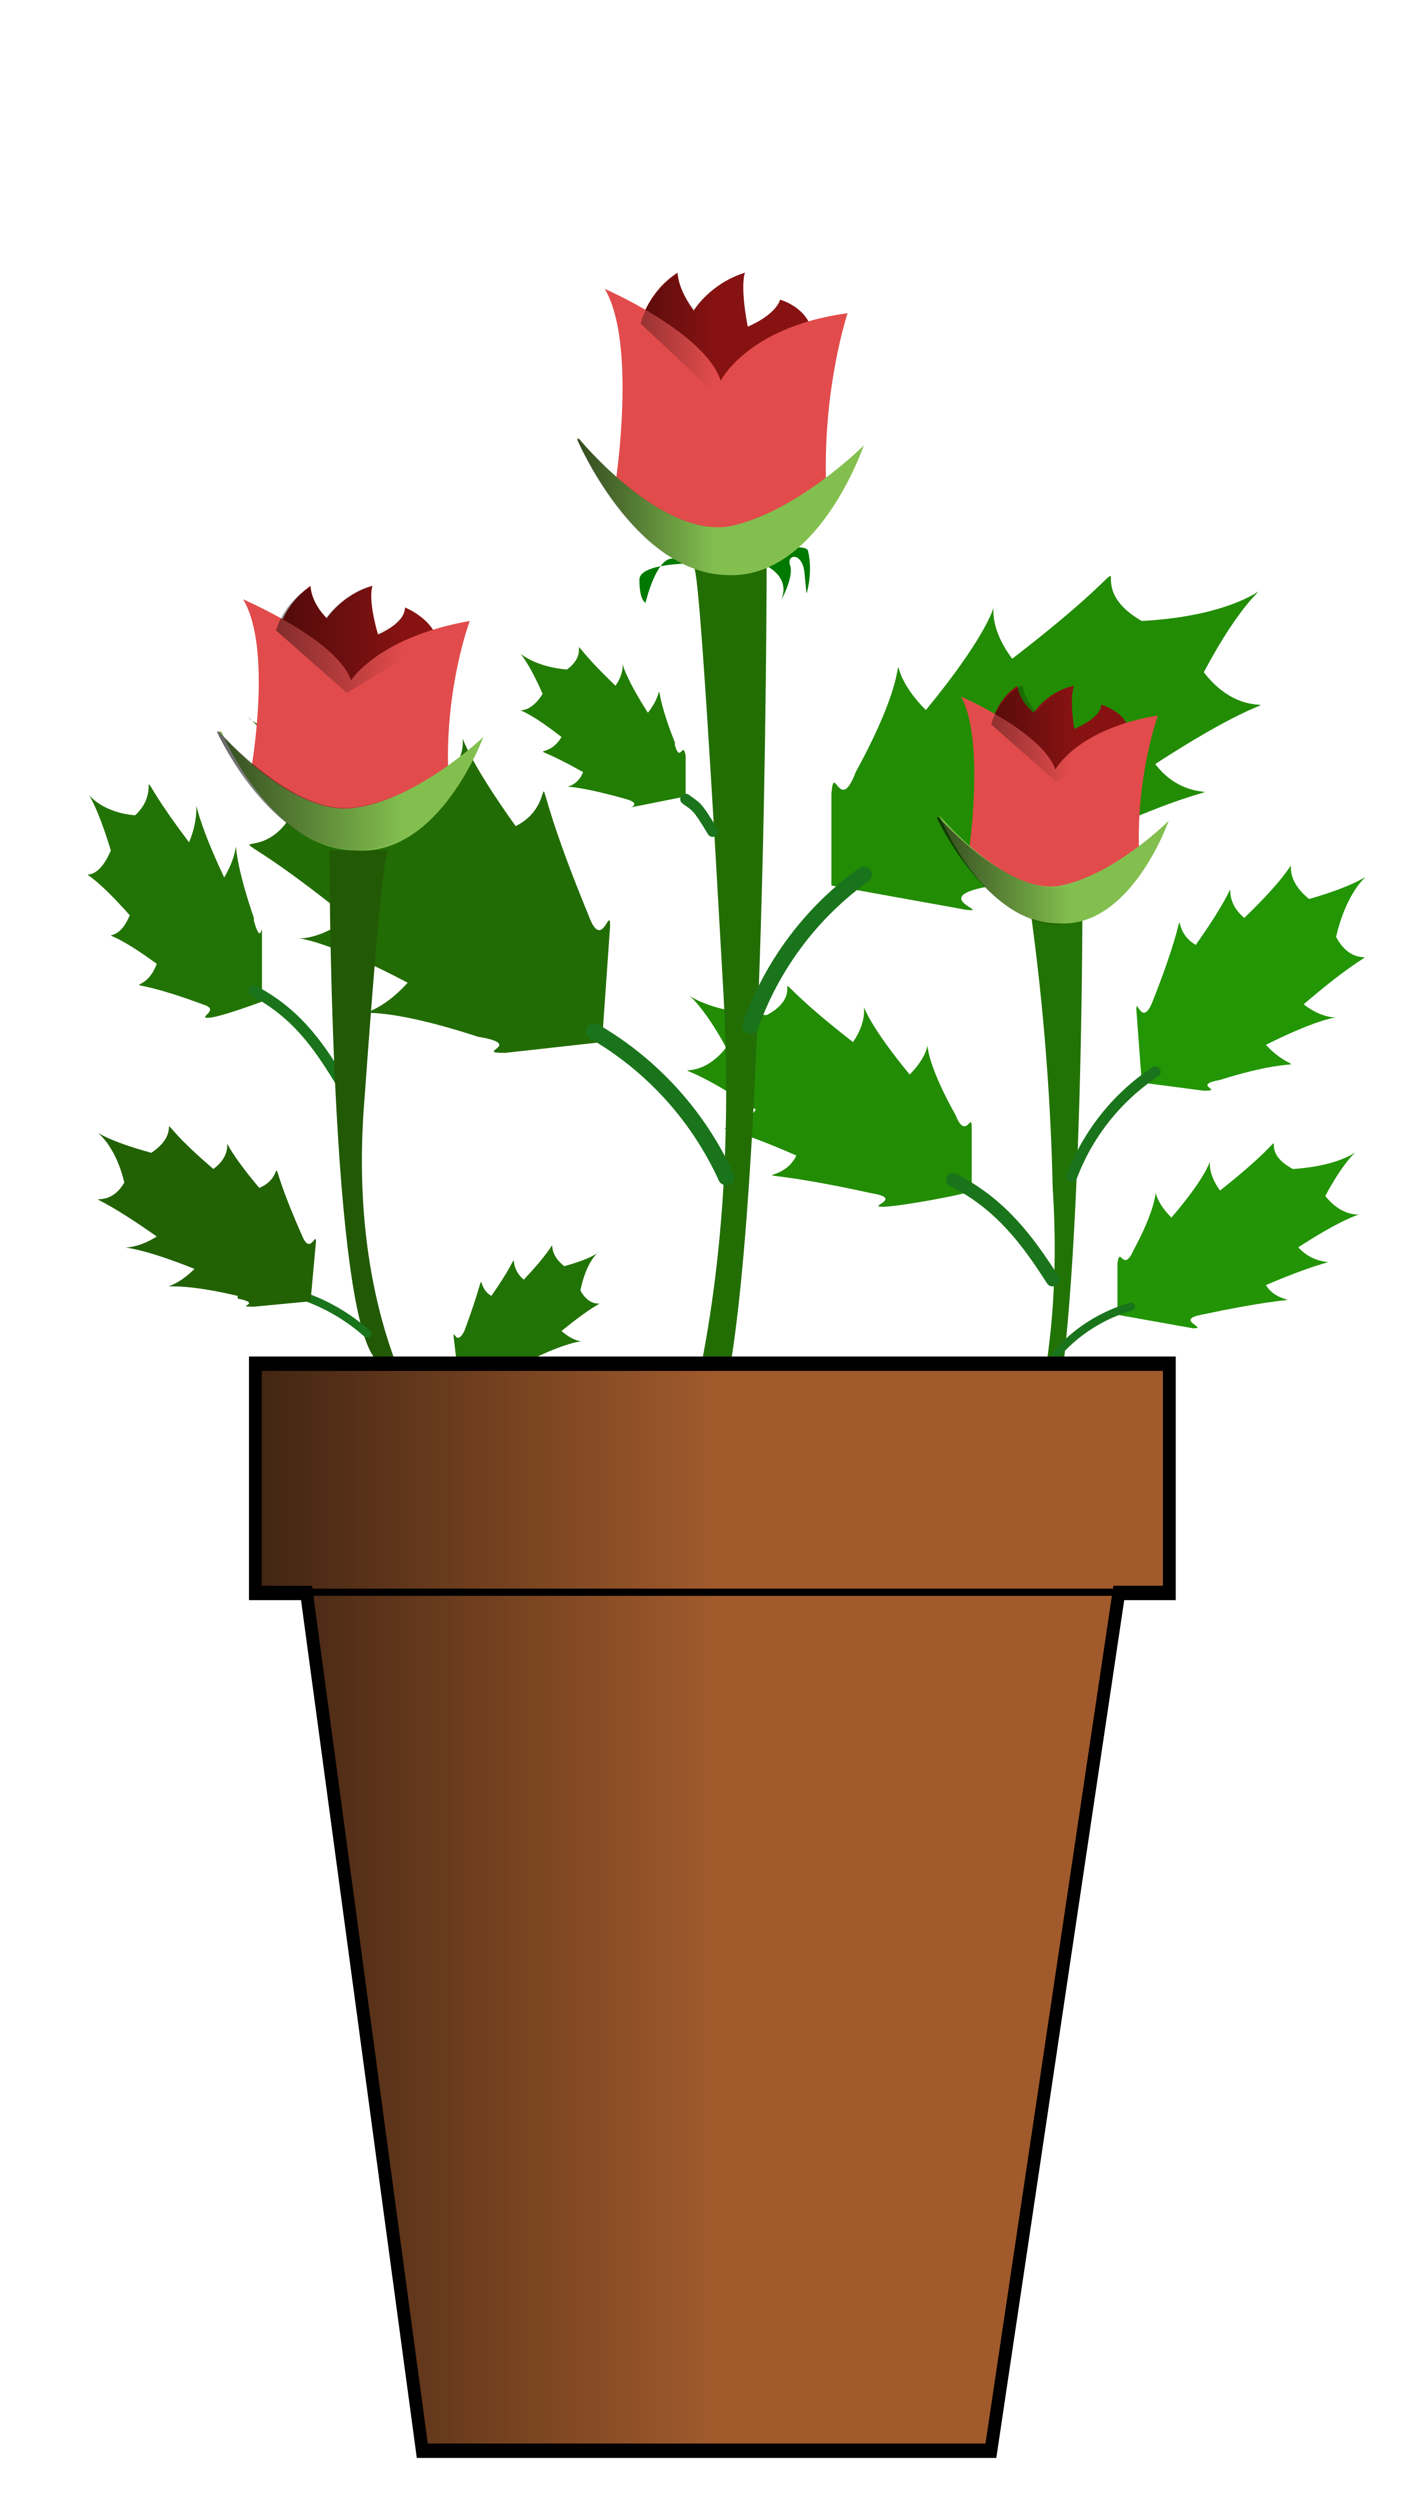 <?xml version="1.0" encoding="UTF-8"?>
<svg width="200" height="350" viewBox="0 0 52.9 92.6" xmlns="http://www.w3.org/2000/svg" xmlns:xlink="http://www.w3.org/1999/xlink">
<defs>
<linearGradient id="a">
<stop offset="0"/>
<stop stop-opacity="0" offset="1"/>
</linearGradient>
<linearGradient id="b" x1="365.9" x2="438.3" y1="971.7" y2="971.7" gradientUnits="userSpaceOnUse" xlink:href="#a"/>
<linearGradient id="e" x1="136.7" x2="143" y1="239.8" y2="239.8" gradientUnits="userSpaceOnUse" xlink:href="#a"/>
<linearGradient id="f" x1="136.7" x2="144.8" y1="239.8" y2="239.8" gradientUnits="userSpaceOnUse" xlink:href="#a"/>
<linearGradient id="g" x1="136.7" x2="142.2" y1="239.8" y2="239.8" gradientUnits="userSpaceOnUse" xlink:href="#a"/>
<filter id="h">
<feGaussianBlur stdDeviation=".1"/>
</filter>
</defs>
<path d="M17.7 38.4c-5.5-1.8-4.5.1-2.6-2-5.7-3-4.5-.6-2.2-2.4-5.7-4.6-3.4-1.3-2-4-1-4.7-4-3.7 1.6-2 2.5-2.1-1-3.6 3.8 1 2-1.6-.7-3.3 2.8 1.6 2-1-.1-3.5 2.7 3.3.5 1.4.8-.4.8.4l-.3 4.3-3.6.4c-1.2 0 .8-.3-1-.6z" fill="#226c05" fill-rule="evenodd"/>
<path d="M31.7 28.6c2.8-5.1.5-4.4 2.6-2.3 4.2-5.1 1.4-4.3 3.2-1.9 6.1-4.7 2-3 4.8-1.4 5.7-.3 5-3.2 2.3 1.9 2 2.6 4.2-.5-1.8 3.4 1.6 2.1 4-.2-2.2 2.6 1 1.9 4.1.2-4.3 2-1.7.4.4.9-.5.8l-5-.9v-3.4c.1-1.2.3.8.9-.8z" fill="#228c05" fill-rule="evenodd"/>
<path d="M42 46.3c1.5-2.8.2-2.4 1.4-1.2 2.4-2.8.8-2.4 1.8-1 3.4-2.7 1-1.7 2.7-.8 3.1-.2 2.7-1.8 1.2 1 1.2 1.5 2.4-.3-1 1.9 1 1.1 2.3-.1-1.2 1.4.6 1 2.3.1-2.4 1.1-1 .2.3.5-.3.5l-2.8-.5v-1.9c.1-.7.2.4.6-.5z" fill="#229405" fill-rule="evenodd"/>
<path d="M35.4 41.3c-1.9-3.4-.3-2.9-1.7-1.5-2.8-3.4-1-2.8-2.1-1.2-4.1-3.2-1.3-2-3.2-1-3.8-.2-3.3-2.1-1.5 1.2-1.4 1.8-2.8-.3 1.1 2.3-1 1.4-2.6-.1 1.5 1.7-.6 1.3-2.7.2 2.8 1.4 1.2.2-.2.5.4.5.6 0 3.3-.5 3.3-.6v-2.3c0-.7-.2.5-.6-.5z" fill="#228c05" fill-rule="evenodd"/>
<path d="M9.4 34c-1.2-3.5-.2-3-1.1-1.5-1.7-3.6-.6-3-1.3-1.3-2.5-3.3-.8-2.1-2-1-2.3-.2-2-2.3-.9 1.3-.8 1.9-1.7-.3.7 2.4-.6 1.5-1.6-.1 1 1.8-.5 1.4-1.8.2 1.7 1.5.7.2-.2.5.2.5s2-.6 2-.6v-2.4c0-.8 0 .5-.3-.6z" fill="#227305" fill-rule="evenodd"/>
<path d="M25 27.5c-1-2.5-.2-2.1-1-1.1-1.6-2.5-.5-2-1.2-1-2.3-2.2-.7-1.4-1.8-.6-2.2-.2-2-1.6-.9.9-.8 1.3-1.6-.2.7 1.6-.6 1-1.5 0 .8 1.3-.4 1-1.6.1 1.6 1 .7.2-.1.4.2.3l2-.4V28c-.1-.6-.2.3-.4-.4z" fill="#227d05" fill-rule="evenodd"/>
<path d="m25.7 21l2.7-0.1s0 28-2 32.3-2.1 5.9-2.1 5.9l-0.9-0.7s4.2-7 3.4-21.6c-0.8-14.4-1-15.7-1.1-15.8z" fill="#226e05" fill-rule="evenodd"/>
<path transform="matrix(.19 0 0 .213 -31.7 -60.4)" d="M307.5 381.6s-16-.9-16 2.8c0 3.6 1.2 4 1.2 4s2-7.7 5.2-7.7 13-.8 17.3.8c6.8 2.6 3.7 6.9 3.7 6.9s2.8-4.4 2-6.5c-.8-2 2.4-2.4 2.8 1.3l.4 3.6s1.3-3.6.3-7.4c-.5-2.3-16.1 2.3-17 2.2z" fill="#007900" fill-rule="evenodd" filter="url(#h)"/>
<path d="M32 32.4a11.7 11.7 0 0 0-4.2 5.6M22 38.2a12 12 0 0 1 4.9 5.4" fill="none" stroke="#1a741b" stroke-linecap="round" stroke-width=".6"/>
<path d="m38 33.8h2.1s0 17.7-1.5 20.5-1.6 3.8-1.6 3.8l-0.6-0.5s3.2-4.5 2.6-13.6a89 89 0 0 0 -0.8 -10.1z" fill="#227305" fill-rule="evenodd"/>
<path d="M35.3 43.7c1.8.9 2.8 2.3 3.7 3.7" fill="none" stroke="#1a741b" stroke-linecap="round" stroke-width=".5"/>
<path d="M9.4 36.7c1.7.9 2.5 2.2 3.3 3.5" fill="none" stroke="#1a741b" stroke-linecap="round" stroke-width=".4"/>
<path d="M14.4 31.5h-2.2s0 16.2 1.6 18.7c1.6 2.6 1.7 3.5 1.7 3.5l.6-.4s-3.3-4.2-2.6-12.6c.6-8.4.8-9.2.9-9.2z" fill="#225905" fill-rule="evenodd"/>
<path d="M25.4 29.6c.4.3.4.2 1 1.2" fill="none" stroke="#1a741b" stroke-linecap="round" stroke-width=".4"/>
<path d="M41.9 48.4a5.8 5.8 0 0 0-2.8 1.8M10.5 47.8a7 7 0 0 1 3.1 1.6" fill="none" stroke="#1a741b" stroke-linecap="round" stroke-width=".3"/>
<path d="M23.7 12s.3-1.2 1.4-1.9c0 0 0 .6.6 1.4 0 0 .6-1 1.9-1.4 0 0-.2.4.1 2 0 0 1-.4 1.2-1 0 0 1.1.3 1.2 1.3l-3.5 2.2z" fill="#871212"/>
<path d="M22.8 17.9s.8-5.2-.4-7.2c0 0 3.7 1.6 4.3 3.4 0 0 1-2 4.7-2.5 0 0-.9 2.7-.8 6.2 0 0-4.2 5.6-7.8 0z" fill="#e24b4b"/>
<path d="M21.4 16.2s3 3.7 5.6 3.3c2.5-.5 5-3 5-3s-1.7 5-5.1 4.8c-3.4-.1-5.5-5-5.5-5z" fill="#83bf4f"/>
<path d="M10.3 23.4s.2-1 1.2-1.7c0 0 0 .6.6 1.2 0 0 .6-.9 1.7-1.2 0 0-.2.4.2 1.8 0 0 1-.4 1-1 0 0 1 .4 1.2 1.2l-3.3 2z" fill="#871212"/>
<path d="M9.3 28.5s.8-4.5-.3-6.3c0 0 3.5 1.5 4 3 0 0 1-1.6 4.4-2.2 0 0-.9 2.4-.8 5.5 0 0-3.8 4.9-7.3 0z" fill="#e24b4b"/>
<path d="M8.1 27.1s2.8 3.3 5.2 2.8c2.3-.4 4.6-2.6 4.6-2.6s-1.6 4.4-4.7 4.2c-3.2 0-5-4.4-5-4.4z" fill="#83bf4f"/>
<path d="M36.7 26.9s.2-1 1-1.5c0 0 0 .5.6 1 0 0 .5-.8 1.5-1 0 0-.2.3 0 1.6 0 0 1-.4 1-.9 0 0 1 .3 1 1L39 29z" fill="#871212"/>
<path d="M35.9 31.5s.6-4.1-.3-5.7c0 0 3 1.3 3.5 2.7 0 0 .8-1.5 3.8-2 0 0-.8 2.2-.7 5 0 0-3.4 4.4-6.3 0z" fill="#e24b4b"/>
<path d="m34.8 30.2s2.5 3 4.5 2.6 4-2.4 4-2.4-1.4 4-4.1 3.8c-2.8 0-4.4-4-4.4-4z" fill="#83bf4f"/>
<path d="M45.2 40c3.5-1.1 2.9 0 1.7-1.3 3.6-1.8 2.8-.4 1.4-1.5 3.5-3 2.1-.8 1.2-2.5.7-3 2.5-2.4-1-1.4-1.6-1.3.6-2.2-2.4.7-1.2-1 .4-2.1-1.8 1-1.2-.7.1-2.2-1.6 2.1-.4 1-.6-.2-.6.3l.2 2.7 2.3.3c.8 0-.5-.2.6-.4z" fill="#229605" fill-rule="evenodd"/>
<path d="M8.8 48c-3.4-.8-2.8.2-1.6-1-3.5-1.4-2.8-.3-1.4-1.2-3.4-2.4-2-.6-1.2-2-.6-2.5-2.3-2 1-1.1 1.5-1-.5-1.8 2.3.6 1.2-.9-.4-1.8 1.7.7 1.2-.5 0-1.8 1.6 1.8.3.7.5-.2.5.2l-.2 2.2-2.1.2c-.8 0 .4-.1-.6-.3z" fill="#226205" fill-rule="evenodd"/>
<g transform="matrix(.909 0 0 .91 -102.8 -202.5)" fill="url(#g)" opacity=".6">
<path d="M139.2 235.7s.3-1.3 1.5-2c0 0 0 .6.7 1.4 0 0 .7-1.1 2-1.5 0 0-.2.4.2 2.2 0 0 1.1-.5 1.3-1.1 0 0 1.2.3 1.3 1.4l-3.9 2.5z"/>
<path d="M138.1 242.2s1-5.8-.4-8c0 0 4.1 1.8 4.8 3.8 0 0 1.1-2.1 5.2-2.7 0 0-1 2.9-1 6.7 0 0-4.5 6.2-8.6.2z"/>
<path d="M136.7 240.4s3.3 4 6 3.5c2.9-.5 5.6-3.3 5.6-3.3s-2 5.5-5.7 5.3c-3.7-.1-6-5.5-6-5.5z"/>
</g>
<g transform="matrix(.845 0 0 .797 -107.4 -164.5)" fill="url(#f)" opacity=".6">
<path d="M139.2 235.7s.3-1.3 1.5-2c0 0 0 .6.7 1.4 0 0 .7-1.1 2-1.5 0 0-.2.4.2 2.2 0 0 1.1-.5 1.3-1.1 0 0 1.2.3 1.3 1.4l-3.9 2.5z"/>
<path d="M138.1 242.2s1-5.8-.4-8c0 0 4.1 1.8 4.8 3.8 0 0 1.1-2.1 5.2-2.7 0 0-1 2.9-1 6.7 0 0-4.5 6.2-8.6.2z"/>
<path d="M136.7 240.4s3.3 4 6 3.5c2.9-.5 5.6-3.3 5.6-3.3s-2 5.5-5.7 5.3c-3.7-.1-6-5.5-6-5.5z"/>
</g>
<g transform="matrix(.776 0 0 .732 -71.3 -145.7)" fill="url(#e)" opacity=".6">
<path d="M139.2 235.7s.3-1.3 1.5-2c0 0 0 .6.7 1.4 0 0 .7-1.1 2-1.5 0 0-.2.4.2 2.2 0 0 1.1-.5 1.3-1.1 0 0 1.2.3 1.3 1.4l-3.9 2.5z"/>
<path d="M138.1 242.2s1-5.8-.4-8c0 0 4.1 1.8 4.8 3.8 0 0 1.1-2.1 5.2-2.7 0 0-1 2.9-1 6.7 0 0-4.5 6.2-8.6.2z"/>
<path d="M136.7 240.4s3.3 4 6 3.5c2.9-.5 5.6-3.3 5.6-3.3s-2 5.5-5.7 5.3c-3.7-.1-6-5.5-6-5.5z"/>
</g>
<path d="M42.8 39.7a8.1 8.1 0 0 0-3.1 3.9" fill="none" stroke="#1a741b" stroke-linecap="round" stroke-width=".4"/>
<path d="M18.8 51.1c2.2-.7 1.8 0 1-.8 2.3-1.1 1.9-.2 1-1 2.2-1.8 1.3-.4.7-1.5.4-2 1.6-1.5-.6-.9-1-.8.3-1.4-1.5.5-.8-.7.2-1.4-1.2.6-.7-.4 0-1.4-1 1.3-.3.6-.4-.1-.4.2l.2 1.7 1.4.2c.5 0-.3-.1.4-.3z" fill="#227305" fill-rule="evenodd"/>
<g fill="#a05a2c" stroke="#000">
<path transform="matrix(.237 0 0 .267 -77.5 -188.8)" d="m366.9 896.3v31.8h8l18.1 119h88.9l20-119h7.9v-31.8z" stroke-width="2"/>
<path transform="matrix(.237 0 0 .267 -77.5 -188.8)" d="m501.8 928h-127"/>
</g>
<g transform="matrix(.237 0 0 .267 -77.5 -188.8)" fill="url(#b)" opacity=".6">
<path d="m366.9 896.3v31.8h8l18.1 119h88.9l20-119h7.9v-31.8z"/>
<path d="m501.8 928h-127"/>
</g>
</svg>

